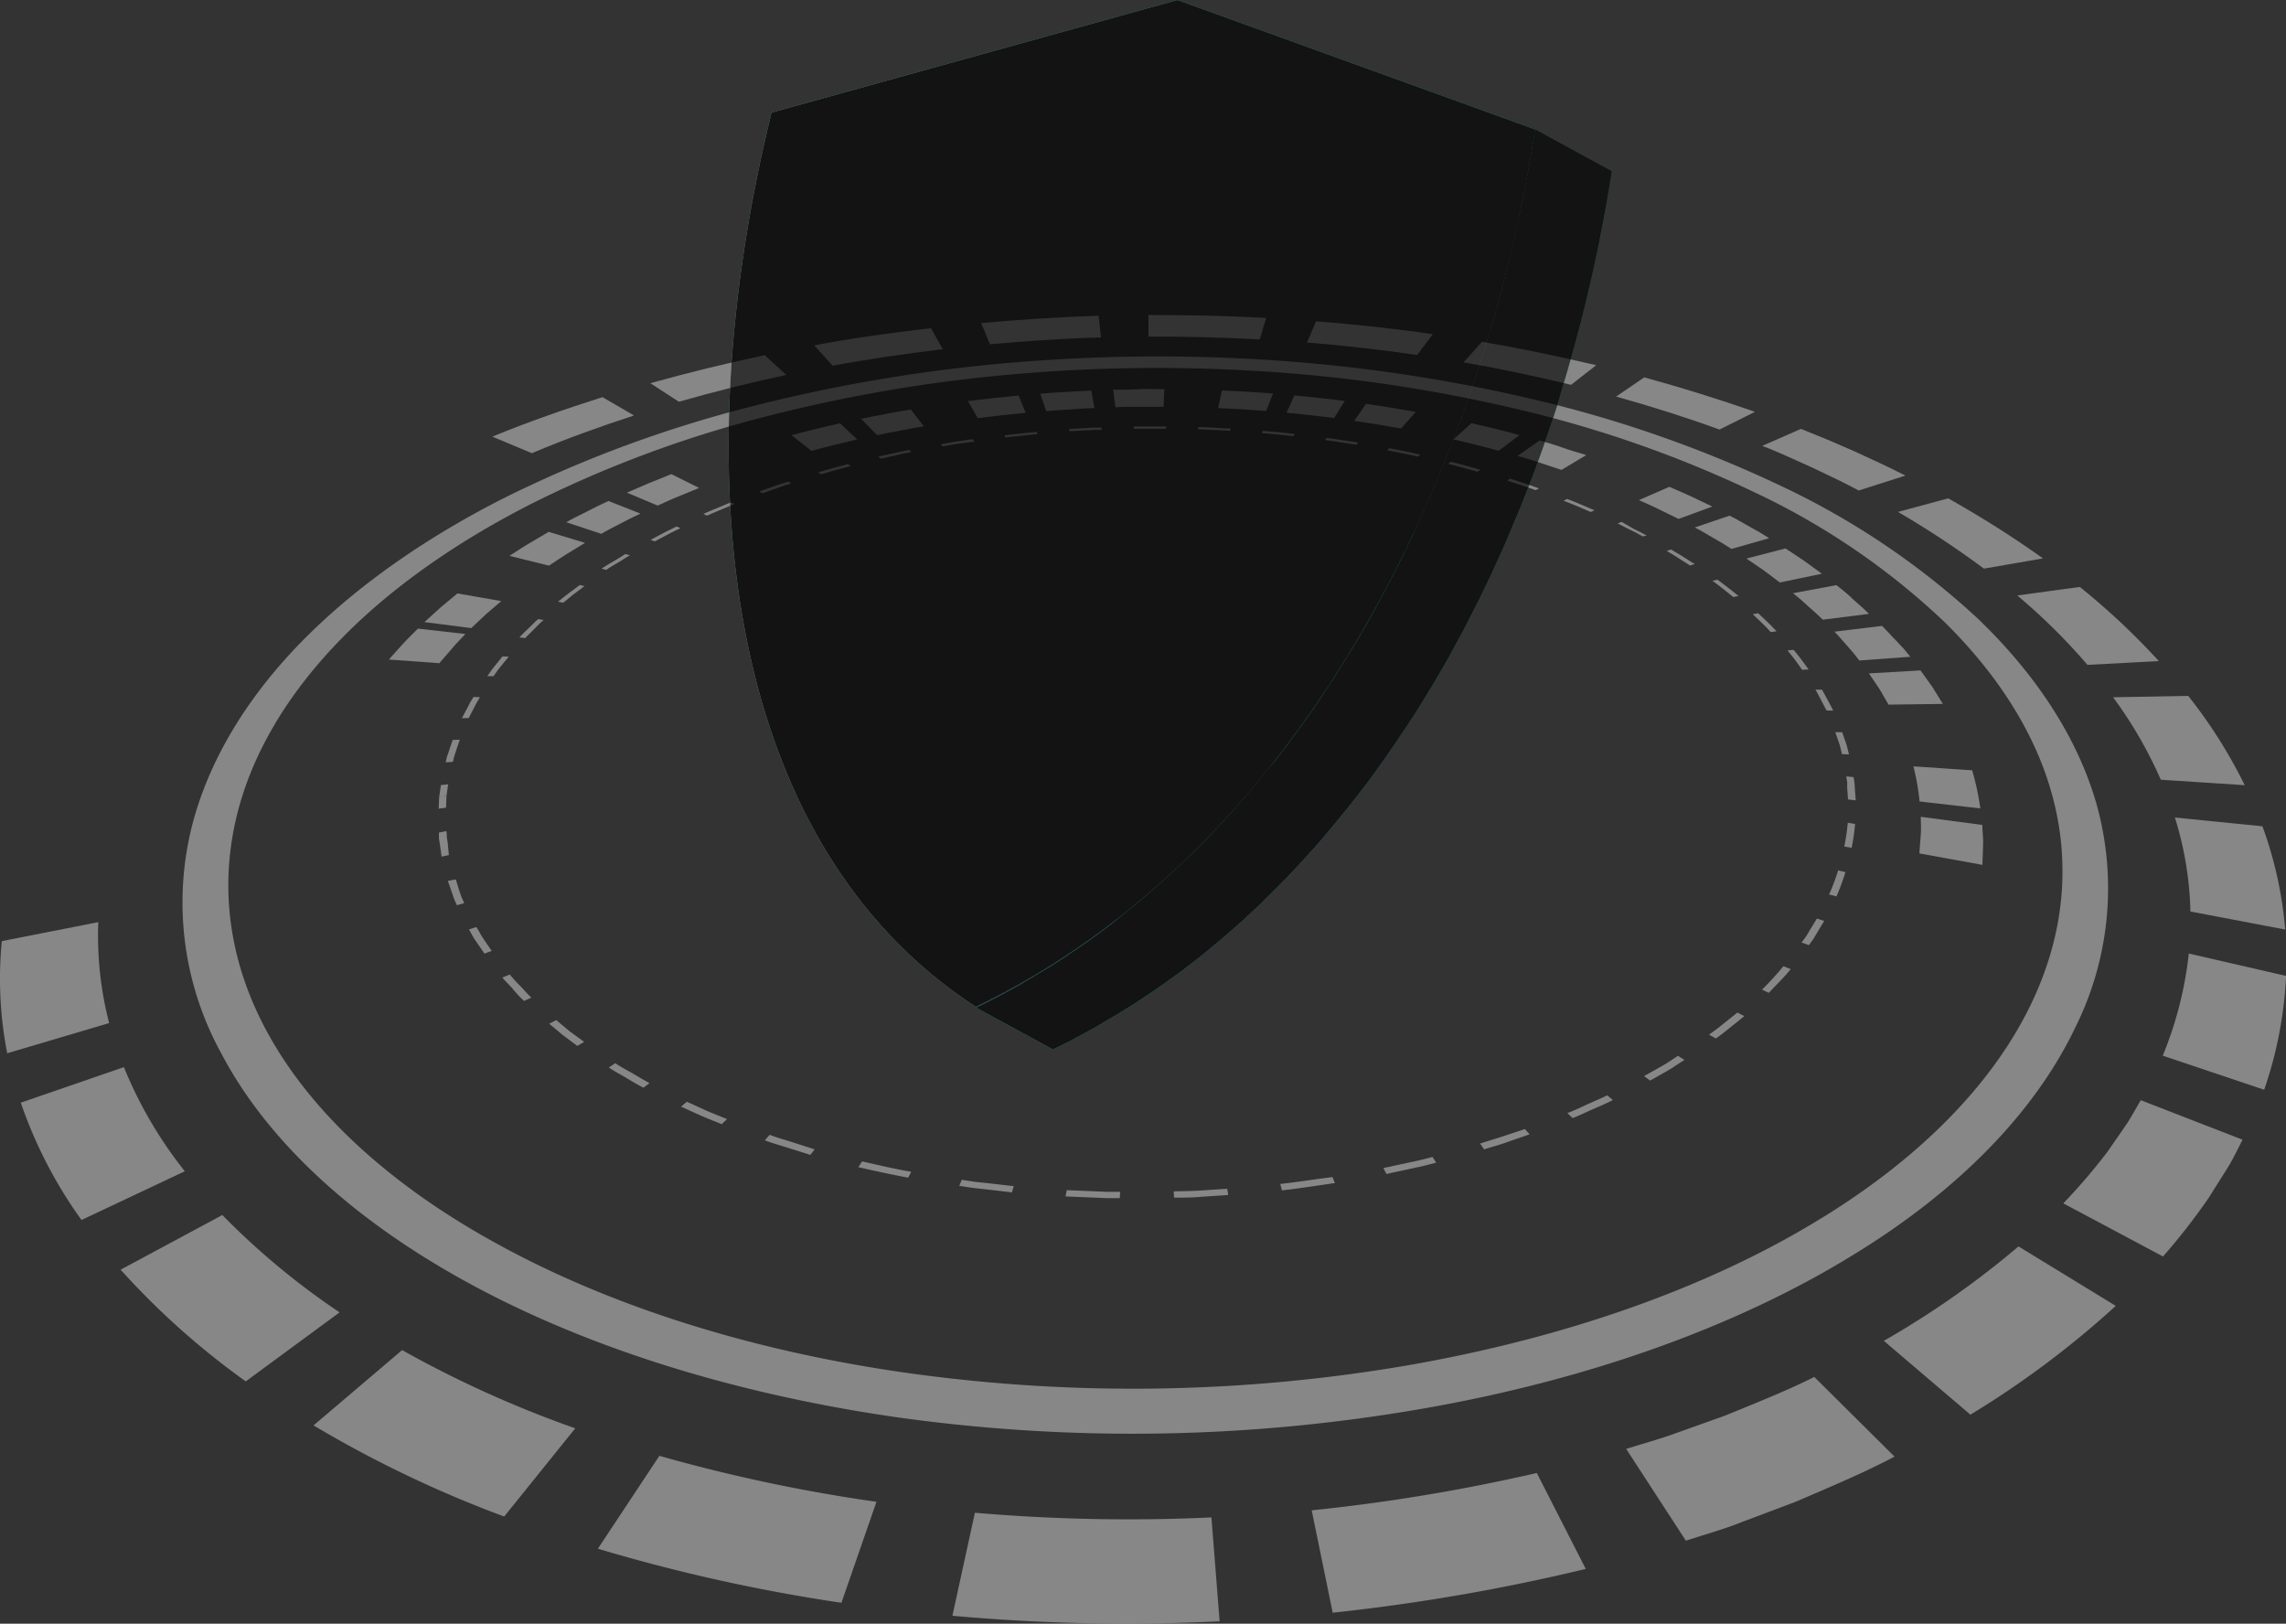 <svg xmlns="http://www.w3.org/2000/svg" xmlns:xlink="http://www.w3.org/1999/xlink" viewBox="0 0 313.3 222.53"><rect x="0" y="0" width="313.3" height="222.53" fill="#333333" stroke="none"/><defs><style>.cls-1{isolation:isolate;}.cls-2{opacity:0.55;}.cls-3{fill:#ccc;}.cls-4{opacity:0.62;}.cls-5{fill:url(#linear-gradient);}.cls-6{fill:url(#linear-gradient-2);}.cls-7{fill:url(#linear-gradient-3);}.cls-8{fill:url(#linear-gradient-4);}.cls-9{fill:url(#linear-gradient-5);}.cls-10{fill:url(#linear-gradient-6);}.cls-11{mix-blend-mode:color;}</style><linearGradient id="linear-gradient" x1="105.38" y1="76.48" x2="215.92" y2="76.48" gradientUnits="userSpaceOnUse"><stop offset="0" stop-color="#a1f9ff"></stop><stop offset="1" stop-color="#0ef"></stop></linearGradient><linearGradient id="linear-gradient-2" x1="203.82" y1="29.35" x2="162.9" y2="153.25" gradientUnits="userSpaceOnUse"><stop offset="0" stop-color="#0079a4"></stop><stop offset="1" stop-color="#0ef"></stop></linearGradient><linearGradient id="linear-gradient-3" x1="185.56" y1="105.9" x2="139.99" y2="32.33" gradientUnits="userSpaceOnUse"><stop offset="0" stop-color="#a1f9ff"></stop><stop offset="1" stop-color="#fff"></stop></linearGradient><linearGradient id="linear-gradient-4" x1="187.99" y1="104.32" x2="165.2" y2="73.85" xlink:href="#linear-gradient-3"></linearGradient><linearGradient id="linear-gradient-5" x1="146.42" y1="55.21" x2="168.89" y2="83.61" xlink:href="#linear-gradient-2"></linearGradient><linearGradient id="linear-gradient-6" x1="123.31" y1="64.05" x2="173.73" y2="64.05" xlink:href="#linear-gradient"></linearGradient></defs><g class="cls-1"><g id="Camada_1" data-name="Camada 1"><g class="cls-2"><path class="cls-3" d="M92.42,64.42c-4.81,1.57-9.54,3.28-14,5.17L73,67.32c4.86-2,9.94-3.77,15.1-5.41Z" transform="translate(-5.53 -7.48)"></path><path class="cls-3" d="M113.28,58.86q-7.5,1.61-14.71,3.68L94.66,60q7.7-2.16,15.68-3.84Z" transform="translate(-5.53 -7.48)"></path><path class="cls-3" d="M134.74,55.34c-5.07.6-10.13,1.33-15.09,2.26l-2.53-2.79c5.26-1,10.63-1.73,16-2.35Z" transform="translate(-5.53 -7.48)"></path><path class="cls-3" d="M156.42,53.72c-5.1.14-10.18.49-15.22.94L140,51.75c5.33-.47,10.7-.82,16.09-1Z" transform="translate(-5.53 -7.48)"></path><path class="cls-3" d="M178.18,54c-5.06-.28-10.16-.41-15.25-.39V50.65c5.38,0,10.77.11,16.13.4Z" transform="translate(-5.53 -7.48)"></path><path class="cls-3" d="M199.75,56.13c-5-.74-10-1.29-15.09-1.71l1.24-2.91c5.36.43,10.72,1,16,1.77Z" transform="translate(-5.53 -7.48)"></path><path class="cls-3" d="M220.85,60.22c-4.83-1.17-9.74-2.22-14.73-3.08l2.51-2.81c5.31.89,10.53,2,15.66,3.2Z" transform="translate(-5.53 -7.48)"></path><path class="cls-3" d="M241.19,66.35c-4.59-1.67-9.33-3.17-14.17-4.52l3.86-2.63c5.16,1.41,10.24,3,15.17,4.72Z" transform="translate(-5.53 -7.48)"></path><path class="cls-3" d="M301.94,152.16a51.46,51.46,0,0,0,3.57-14l13.33,3.07a55.8,55.8,0,0,1-3,15.6Z" transform="translate(-5.53 -7.48)"></path><path class="cls-3" d="M288.31,172.4a81.88,81.88,0,0,0,6-7l2.47-3.56c.81-1.17,1.44-2.4,2.15-3.58l13.95,5.42c-.71,1.34-1.33,2.72-2.15,4l-2.52,4a86.29,86.29,0,0,1-6.24,8Z" transform="translate(-5.53 -7.48)"></path><path class="cls-3" d="M263.71,191.24a122.22,122.22,0,0,0,18.46-12.94l13.33,8.15a128.59,128.59,0,0,1-19.92,14.91Z" transform="translate(-5.53 -7.48)"></path><path class="cls-3" d="M228.4,206.05c2.3-.73,4.67-1.35,6.87-2.18l6.62-2.36c4.21-1.72,8.42-3.38,12.29-5.32l11,10.92c-4.27,2.25-8.92,4.2-13.59,6.2l-7.35,2.77c-2.45,1-5.09,1.7-7.66,2.55Z" transform="translate(-5.53 -7.48)"></path><path class="cls-3" d="M185.3,214.47a251.59,251.59,0,0,0,30.85-5.12l6.71,13.15a270,270,0,0,1-34.68,6Z" transform="translate(-5.53 -7.48)"></path><path class="cls-3" d="M139.14,214.8a245,245,0,0,0,32.42.64l1.12,14.24a264.5,264.5,0,0,1-36.62-.76Z" transform="translate(-5.53 -7.48)"></path><path class="cls-3" d="M95.9,207a224.15,224.15,0,0,0,29.75,6.3l-4.8,13.84a238,238,0,0,1-33.38-7.41Z" transform="translate(-5.53 -7.48)"></path><path class="cls-3" d="M60.64,192.51a150.77,150.77,0,0,0,23.73,10.72l-9.74,12.09A159.08,159.08,0,0,1,48.5,202.83Z" transform="translate(-5.53 -7.48)"></path><path class="cls-3" d="M36,174a102,102,0,0,0,16.07,13.34L39.21,196.8a106.17,106.17,0,0,1-17.15-15.31Z" transform="translate(-5.53 -7.48)"></path><path class="cls-3" d="M22.51,153.73A57.9,57.9,0,0,0,30.86,168L16.7,174.68A61.67,61.67,0,0,1,8.38,158.6Z" transform="translate(-5.53 -7.48)"></path><path class="cls-3" d="M19,133.86a47.79,47.79,0,0,0,1.49,13.83L6.52,151.83a53.11,53.11,0,0,1-.74-15.37Z" transform="translate(-5.53 -7.48)"></path><path class="cls-3" d="M210.93,69.26c-1-.27-2-.56-3.08-.81l-3.11-.76,2.46-2.21,3.31.78c1.11.26,2.17.57,3.27.85Z" transform="translate(-5.53 -7.48)"></path><path class="cls-3" d="M219.53,71.88c-1-.34-2-.65-3-1s-2-.62-3-.92l3-2.11c1.08.31,2.17.61,3.22,1s2.15.66,3.18,1Z" transform="translate(-5.53 -7.48)"></path><path class="cls-3" d="M179.06,63.8c-2.19-.16-4.38-.31-6.58-.39L173,61c2.33.08,4.64.24,7,.41Z" transform="translate(-5.53 -7.48)"></path><path class="cls-3" d="M188.36,64.78c-2.15-.3-4.33-.52-6.51-.74l1.08-2.37c2.31.23,4.62.46,6.9.77Z" transform="translate(-5.53 -7.48)"></path><path class="cls-3" d="M197.54,66.21l-3.2-.56c-1.06-.18-2.15-.33-3.22-.49l1.63-2.33c1.13.18,2.29.32,3.41.52l3.4.58Z" transform="translate(-5.53 -7.48)"></path><path class="cls-3" d="M146.1,64.06l-3.29.33-3.27.4-1.35-2.34,3.46-.41,3.48-.35Z" transform="translate(-5.53 -7.48)"></path><path class="cls-3" d="M155.53,63.41c-1.11,0-2.21.12-3.31.18l-1.65.1-1.65.13-.82-2.38,1.75-.14,1.74-.1c1.17-.06,2.33-.15,3.5-.19Z" transform="translate(-5.53 -7.48)"></path><path class="cls-3" d="M165,63.23c-1.1,0-2.2,0-3.31,0s-2.2,0-3.3.06l-.28-2.4c1.16,0,2.33,0,3.5-.07s2.33,0,3.49,0Z" transform="translate(-5.53 -7.48)"></path><path class="cls-3" d="M123,67.7l-3.14.76c-1.06.25-2.07.54-3.11.81L114,67.12c1.11-.28,2.19-.58,3.32-.85l3.33-.78Z" transform="translate(-5.53 -7.48)"></path><path class="cls-3" d="M132.14,65.9l-1.62.28-1.59.31c-1.07.2-2.15.39-3.19.63l-2.19-2.24c1.11-.25,2.26-.45,3.39-.67l1.7-.32,1.71-.28Z" transform="translate(-5.53 -7.48)"></path><path class="cls-3" d="M85.71,81.88,83.2,83.41c-.85.52-1.62,1.06-2.44,1.59l-5.41-1.34c.89-.56,1.73-1.14,2.65-1.68l2.73-1.61Z" transform="translate(-5.53 -7.48)"></path><polygon class="cls-3" points="68.7 82.38 66.58 84.2 64.59 86.08 58.17 85.26 60.37 83.26 62.69 81.33 68.7 82.38"></polygon><path class="cls-3" d="M69.32,94.37c-.61.65-1.27,1.3-1.85,2l-1.73,2-6.92-.5,1.93-2.15c.65-.71,1.38-1.4,2.06-2.09Z" transform="translate(-5.53 -7.48)"></path><path class="cls-3" d="M93.31,77.87l-1.38.66-1.34.69c-.88.47-1.82.92-2.65,1.42l-4.81-1.59c.91-.52,1.91-1,2.87-1.48l1.43-.73,1.49-.7Z" transform="translate(-5.53 -7.48)"></path><path class="cls-3" d="M101.35,74.35l-2.87,1.18c-1,.4-1.87.82-2.82,1.24L91.45,75c1-.43,2-.88,3-1.3l3.09-1.24Z" transform="translate(-5.53 -7.48)"></path><path class="cls-3" d="M260.27,74.7c-2.08-1.12-4.31-2.16-6.5-3.2L250.43,70c-1.1-.49-2.26-1-3.39-1.41l5.31-2.33c1.21.49,2.46,1,3.65,1.48l3.61,1.56c2.37,1.09,4.79,2.19,7.06,3.36Z" transform="translate(-5.53 -7.48)"></path><path class="cls-3" d="M277.43,85.41a125,125,0,0,0-11.78-7.77l6.88-1.86a142.83,142.83,0,0,1,13,8.23Z" transform="translate(-5.53 -7.48)"></path><path class="cls-3" d="M291.62,98.6A82.46,82.46,0,0,0,282,89.09l8.57-1.17A96.58,96.58,0,0,1,301.4,98.08Z" transform="translate(-5.53 -7.48)"></path><path class="cls-3" d="M301.67,114.34a58.24,58.24,0,0,0-6.54-11.3l10.3-.19a67.64,67.64,0,0,1,7.74,12.24Z" transform="translate(-5.53 -7.48)"></path><path class="cls-3" d="M305.73,132.4a46.43,46.43,0,0,0-2.13-12.88l12,1.2a54,54,0,0,1,3.12,14.15Z" transform="translate(-5.53 -7.48)"></path><path class="cls-3" d="M276.5,92.17a106.4,106.4,0,0,0-27.3-18.29,168.72,168.72,0,0,0-33.06-11.56,218.45,218.45,0,0,0-35.69-5.43A236.45,236.45,0,0,0,144,57.2a218.27,218.27,0,0,0-35.8,6.07A169.39,169.39,0,0,0,75,75.54c-10.65,5.35-20,11.81-27.32,19.06-7.93,7.86-13.43,16.73-15.82,26a42.91,42.91,0,0,0,4,31.25c5.93,11.29,16.85,21.85,32.2,30.53,16.38,9.28,37.18,16,60.42,19.34a232.09,232.09,0,0,0,72.29-1.23c22.83-4,43.13-11.38,58.86-21.1,14.7-9,24.93-19.8,30.31-31.07a42.76,42.76,0,0,0,2.86-30.86C290.15,108.37,284.43,99.75,276.5,92.17Zm10.41,24.76c2.48,9.49,1.42,19.5-3.54,29.2-5.39,10.57-15.31,20.61-29.36,29-15,9-34.14,15.75-55.62,19.48a222.76,222.76,0,0,1-67.81,1.13c-21.82-3-41.45-9.26-57-17.84C58.9,169.85,48.34,160,42.44,149.45c-5.44-9.7-6.82-19.84-4.61-29.52,2-8.87,7.07-17.35,14.47-24.9,6.82-7,15.72-13.22,25.87-18.41A159.45,159.45,0,0,1,110,64.69a208.14,208.14,0,0,1,34.57-5.93,225,225,0,0,1,35.31-.3,207,207,0,0,1,34.47,5.3A159.58,159.58,0,0,1,246.1,75,99.06,99.06,0,0,1,272,92.7C279.42,100,284.67,108.24,286.91,116.93Z" transform="translate(-5.53 -7.48)"></path><path class="cls-3" d="M235.58,78.6l-2.69-1.32c-.87-.44-1.84-.84-2.74-1.26l4.16-1.82c1,.44,2,.85,3,1.32l2.89,1.38Z" transform="translate(-5.53 -7.48)"></path><path class="cls-3" d="M242.82,82.71l-1.21-.77-1.26-.73c-.86-.48-1.65-1-2.55-1.44l4.76-1.62c1,.48,1.83,1,2.75,1.51l1.38.77,1.31.81Z" transform="translate(-5.53 -7.48)"></path><polygon class="cls-3" points="243.93 79.83 241.7 78.15 239.35 76.55 244.7 75.16 247.26 76.86 249.69 78.63 243.93 79.83"></polygon><path class="cls-3" d="M255.34,92.41c-.6-.63-1.33-1.23-2-1.84-.34-.3-.65-.61-1-.91l-1.07-.88,5.94-1.11,1.17.94c.39.31.74.63,1.11,1,.71.65,1.51,1.3,2.18,2Z" transform="translate(-5.53 -7.48)"></path><path class="cls-3" d="M260.35,98l-.78-1c-.27-.33-.58-.66-.87-1-.6-.65-1.11-1.31-1.76-1.95l6.52-.79c.71.68,1.29,1.38,2,2.08.31.36.66.71,1,1.07l.88,1.08Z" transform="translate(-5.53 -7.48)"></path><polygon class="cls-3" points="258.83 96.57 257.57 94.4 256.14 92.29 263.21 91.88 264.83 94.14 266.27 96.47 258.83 96.57"></polygon><path class="cls-3" d="M268.61,117.32a32.94,32.94,0,0,0-.84-4.81l8.05.54a36.52,36.52,0,0,1,1.12,5.22Z" transform="translate(-5.53 -7.48)"></path><path class="cls-3" d="M268.58,124.44l.19-2.52c.09-.83,0-1.68,0-2.5l8.44,1.12c0,.9.16,1.82.11,2.72l-.1,2.75Z" transform="translate(-5.53 -7.48)"></path><polygon class="cls-3" points="61.42 107.49 61.19 109.09 60.19 109.21 60.43 107.59 61.42 107.49"></polygon><path class="cls-3" d="M65.69,121.58c0,.27,0,.55,0,.82l.13.82.23,1.66,1-.21L66.89,123l-.13-.8c0-.28,0-.55-.05-.82Zm1.22,6.63.58,1.66.28.84.38.83,1-.29-.37-.82-.29-.83L68,128Zm2.89,6.65c.33.55.59,1.13,1,1.67l1.12,1.64,1-.37-1.11-1.62c-.37-.54-.63-1.1-1-1.65Zm4.58,6.59c.45.55,1,1.06,1.46,1.6s.94,1.1,1.52,1.61l1-.46c-.58-.5-1-1.06-1.52-1.58s-1-1.05-1.44-1.58Zm6.42,6.33,1.85,1.55,2,1.49.94-.55-2-1.46-1.83-1.53Zm8.17,6c.71.5,1.56.92,2.33,1.39s1.57.94,2.41,1.38l.84-.63c-.82-.43-1.58-.91-2.37-1.36s-1.61-.87-2.32-1.37Zm9.91,5.36,2.71,1.24c.93.41,1.9.77,2.85,1.17l.73-.7c-.94-.39-1.9-.75-2.81-1.15l-2.69-1.23Zm11.47,4.62c1,.38,2.05.68,3.09,1l3.15,1,.59-.76-3.11-1c-1-.32-2.08-.61-3.06-1Zm12.82,3.68c2.25.51,4.49,1,6.82,1.44l.43-.81c-2.31-.39-4.52-.92-6.74-1.42ZM137,170l1.78.27,1.81.2,3.63.42.24-.85-3.58-.41-1.78-.19-1.76-.27Zm14.56,1.45,3.71.15,1.85.08H159l.05-.86h-1.83l-1.83-.08-3.66-.15Zm14.87.17c1.24,0,2.49,0,3.72-.12l3.71-.25-.14-.85-3.66.24c-1.22.08-2.45.08-3.67.12Zm14.79-1c2.44-.27,4.84-.66,7.26-1l-.33-.82c-2.39.29-4.76.68-7.16.94Zm14.32-2.25,3.44-.74c.57-.13,1.15-.24,1.71-.38l1.67-.43-.5-.78-1.65.42c-.55.14-1.13.25-1.69.37l-3.4.73ZM208.93,165c1-.33,2.14-.61,3.17-1l3.06-1.06-.65-.73-3,1c-1,.35-2.09.63-3.13,1Zm12.13-4.29c1-.37,1.86-.82,2.79-1.22s1.86-.8,2.73-1.25l-.78-.65c-.86.44-1.8.81-2.7,1.23s-1.8.84-2.76,1.21Zm10.63-5.14,2.42-1.37c.8-.47,1.52-1,2.28-1.45l-.88-.57c-.76.47-1.47,1-2.26,1.43l-2.4,1.35Zm9-5.77c.71-.48,1.34-1,2-1.53l1.9-1.53-.95-.49-1.89,1.51a23.09,23.09,0,0,1-2,1.51Zm7.26-6.25c1-1.08,2.1-2.13,3-3.25l-1-.4a43.4,43.4,0,0,1-2.93,3.21Zm5.49-6.54.6-.82.5-.84,1-1.66-1-.32-1,1.64-.5.83-.6.81Zm3.78-6.67a31.34,31.34,0,0,0,1.23-3.34l-1-.23a28.81,28.81,0,0,1-1.24,3.3Zm2.08-6.66a28.46,28.46,0,0,0,.47-3.28l-1-.16a28,28,0,0,1-.48,3.25Zm.56-6.51-.12-1.61-.05-.79-.13-.79-1-.09.13.79,0,.78.11,1.58Zm-.92-6.3c-.15-.51-.23-1-.41-1.53l-.53-1.51-.94,0,.52,1.49c.18.5.26,1,.4,1.51Zm-2.17-6c-.49-1-1-1.92-1.54-2.87l-.88,0c.52.94,1,1.89,1.51,2.85Zm-3.37-5.65c-.67-.9-1.28-1.8-2.07-2.68l-.82.08a33,33,0,0,1,2,2.66ZM249,94c-.75-.85-1.65-1.66-2.5-2.47l-.76.12c.84.81,1.73,1.61,2.47,2.46Zm-5.2-4.84c-.94-.76-1.91-1.51-2.89-2.24l-.68.16c1,.73,1.92,1.47,2.85,2.23Zm-6-4.37-1.58-1c-.52-.34-1.11-.65-1.65-1l-.62.19c.54.33,1.12.64,1.63,1l1.57,1Zm-6.6-3.92-.85-.46-.89-.44L227.77,79l-.54.22,1.74.88.88.44.84.46Zm-7.14-3.46c-1.26-.52-2.45-1.07-3.76-1.55l-.47.25c1.29.48,2.47,1,3.72,1.54Zm-7.62-3c-1.27-.48-2.63-.89-3.94-1.33l-.4.26c1.29.44,2.65.85,3.9,1.32Zm-8-2.55-2.06-.56-1-.28-1.05-.26-.33.28,1,.26,1,.27,2,.56Zm-8.29-2.08c-1.39-.33-2.82-.6-4.23-.88l-.26.29c1.4.28,2.82.55,4.19.87Zm-8.5-1.65-2.16-.33c-.72-.11-1.43-.22-2.17-.31l-.19.3c.73.08,1.44.2,2.15.31l2.14.33Zm-8.68-1.17c-.73-.08-1.45-.17-2.18-.24l-2.2-.19-.12.3,2.18.19c.72.07,1.44.16,2.16.24Zm-8.78-.75c-.73,0-1.47-.07-2.2-.11s-1.47-.07-2.21-.09l-.06.31c.74,0,1.46.06,2.2.09s1.46.06,2.19.11Zm-8.84-.28h-2.22c-.74,0-1.48,0-2.21,0v.31c.74,0,1.47,0,2.2,0h2.2Zm-8.87.15-1.11,0-1.11.07-2.22.13.08.3,2.21-.13c.36,0,.73,0,1.1-.06l1.1,0Zm-8.88.59c-1.46.16-2.95.29-4.41.47l.15.29c1.45-.17,2.93-.3,4.38-.46Zm-8.79,1-2.18.32c-.73.11-1.43.25-2.15.37l.22.29c.71-.12,1.42-.26,2.14-.36L139.1,68Zm-8.63,1.48-1.07.21-1.06.23-2.12.46.3.29,2.1-.46,1-.24,1.06-.2Zm-8.43,1.93-2.07.56-1,.27-1,.31.37.27,1-.31,1-.27,2.05-.56Zm-8.17,2.39c-1.36.43-2.66.9-4,1.37l.44.25c1.31-.47,2.59-.94,3.94-1.36Zm-7.87,2.85-1.89.79c-.64.27-1.29.52-1.89.81l.51.23c.59-.28,1.24-.54,1.87-.81l1.87-.78Zm-7.46,3.32c-.59.3-1.22.59-1.81.9l-1.75.93.58.21,1.74-.93c.58-.31,1.2-.6,1.79-.89Zm-7,3.77c-.57.34-1.09.69-1.64,1s-1.14.68-1.64,1l.66.17c.49-.36,1.08-.69,1.61-1s1.07-.69,1.63-1ZM85,87.65l-1.52,1.13L82,89.94l.72.14,1.42-1.15,1.5-1.12Zm-5.72,4.68c-.49.41-.85.83-1.29,1.24s-.88.84-1.27,1.27l.79.09c.39-.42.84-.83,1.25-1.25s.8-.83,1.28-1.23Zm-4.88,5.11-1.09,1.35c-.38.45-.66.91-1,1.36l.86,0c.33-.45.61-.91,1-1.35l1.08-1.33ZM70.43,103l-.45.71-.37.73-.77,1.46h.92l.75-1.44.37-.72.43-.71Zm-2.87,5.89-.5,1.52-.27.77c-.07.26-.12.52-.18.78l1-.07c.06-.25.1-.51.18-.76l.25-.77.5-1.51Z" transform="translate(-5.53 -7.48)"></path><polygon class="cls-3" points="61.19 109.09 61.13 110.69 60.12 110.83 60.19 109.21 61.19 109.09"></polygon></g><g class="cls-4"><g class="cls-1"><path class="cls-5" d="M166.91,7.48,111.27,22.91c-11.93,48.34-7.21,99.69,28,122.56,44-21.12,69.2-71.81,76.66-120.25Z" transform="translate(-5.53 -7.48)"></path><path class="cls-6" d="M220.28,58.52c.11-.38.22-.76.32-1.14.3-1,.58-2,.86-3,.12-.47.25-.93.37-1.4s.21-.78.31-1.16.19-.76.28-1.13c.25-1,.5-2,.73-3,.16-.65.32-1.31.47-2,.23-1,.45-2,.66-3.05.14-.63.27-1.26.4-1.89.22-1.1.43-2.21.64-3.32.1-.53.21-1.06.3-1.6.29-1.63.57-3.27.82-4.9l-10.52-5.73c-.26,1.63-.53,3.27-.82,4.9l-.3,1.6c-.21,1.11-.42,2.22-.64,3.32-.13.63-.27,1.26-.4,1.89-.22,1-.44,2-.67,3-.15.66-.3,1.32-.46,2-.24,1-.48,2-.73,3-.2.76-.39,1.53-.59,2.29l-.38,1.4c-.27,1-.56,2-.85,3-.11.37-.21.75-.32,1.13-.41,1.37-.82,2.73-1.26,4.09-.07.24-.15.47-.23.71q-.51,1.59-1.05,3.18-.78,2.28-1.6,4.53l-.2.54c-.62,1.67-1.27,3.34-1.93,5l-.79,1.92c-.35.84-.7,1.68-1.06,2.52-.29.66-.58,1.32-.88,2-.36.82-.73,1.63-1.1,2.44S199,81.21,198.58,82s-.56,1.19-.85,1.78c-.39.79-.8,1.57-1.2,2.36-.29.56-.57,1.13-.87,1.69-.58,1.11-1.18,2.21-1.78,3.31l-.28.5c-.7,1.27-1.43,2.52-2.17,3.77-.18.3-.37.6-.55.91-.55.91-1.11,1.82-1.68,2.72l-.75,1.18c-.57.89-1.15,1.77-1.73,2.64-.2.29-.38.58-.58.86-.76,1.11-1.53,2.22-2.31,3.3q-1.7,2.34-3.46,4.6l-1,1.18q-1.36,1.71-2.78,3.36c-.42.49-.83,1-1.26,1.47-.23.27-.47.53-.71.8-.81.91-1.63,1.8-2.47,2.69l-.31.33c-.92,1-1.87,1.93-2.82,2.87l-.76.73c-.77.75-1.56,1.49-2.35,2.22l-.72.66c-1,.9-2,1.78-3,2.64l-.77.63c-.81.67-1.62,1.33-2.45,2L158,134c-.72.55-1.45,1.09-2.18,1.63l-1.38,1c-.75.53-1.5,1-2.25,1.54l-1.31.87-1.58,1c-.85.53-1.7,1-2.57,1.56-.56.33-1.14.65-1.71,1-.83.46-1.67.92-2.51,1.36-1.06.56-2.12,1.11-3.2,1.62l10.53,5.73c.82-.39,1.64-.8,2.45-1.21l.74-.41c.85-.44,1.68-.9,2.52-1.37l1.71-1c.86-.51,1.72-1,2.57-1.56.4-.25.81-.48,1.2-.74l.37-.24,1.31-.87c.75-.51,1.51-1,2.25-1.54l1.38-1c.41-.3.83-.58,1.24-.89s.63-.48.94-.73l1.07-.82c.82-.65,1.63-1.3,2.44-2l.77-.63.24-.21c.94-.79,1.86-1.61,2.78-2.43l.71-.66c.46-.42.92-.83,1.37-1.26l1-1,.75-.74q1.38-1.35,2.73-2.76l.1-.1.31-.33c.83-.89,1.65-1.78,2.46-2.69l.72-.8c.2-.24.41-.47.62-.71s.42-.51.63-.76q1.41-1.65,2.78-3.36c.2-.25.42-.49.62-.75l.33-.43c1.18-1.51,2.34-3,3.46-4.6l.12-.15q1.11-1.56,2.19-3.15c.2-.28.39-.57.58-.86.36-.53.72-1.06,1.07-1.6l.66-1c.26-.39.51-.78.76-1.18.56-.9,1.12-1.81,1.67-2.73.19-.3.37-.6.55-.9l.18-.3c.68-1.15,1.34-2.31,2-3.47l.27-.51c.53-1,1.06-1.92,1.58-2.89.07-.14.13-.27.21-.41l.87-1.7c.4-.78.8-1.56,1.19-2.35.29-.59.57-1.19.86-1.78s.52-1.06.77-1.6l.3-.67c.38-.81.74-1.63,1.11-2.44s.59-1.32.87-2c.36-.84.71-1.68,1.06-2.52.21-.51.43-1,.64-1.52l.15-.4c.67-1.65,1.32-3.32,1.94-5,.06-.18.12-.36.19-.54q.83-2.27,1.6-4.53c.06-.18.13-.35.18-.52.3-.89.59-1.78.88-2.66.07-.24.15-.48.23-.71C219.46,61.25,219.88,59.88,220.28,58.52Z" transform="translate(-5.53 -7.48)"></path><path class="cls-7" d="M165.27,15.66l-48.7,13.51c-4.85,22.23-5.61,43.35-2.22,61.41,3.87,20.57,12.84,36.05,26.68,46.07,17.72-9.32,32.79-24.27,44.83-44.49,10.58-17.75,18.24-38.72,22.3-61Z" transform="translate(-5.53 -7.48)"></path><path class="cls-8" d="M181.75,22.64C171.52,44.22,159.9,65.26,145,84a235.68,235.68,0,0,1-23.94,25.68,62.21,62.21,0,0,0,20.06,25.89c17.34-9.26,32.11-24,43.94-43.86,10.34-17.37,18-38.05,22-59.87Z" transform="translate(-5.53 -7.48)"></path><polygon class="cls-9" points="169.6 43.84 175.03 52.37 139.18 85.88 137.87 85.07 132.1 54 133.4 54.8 142.54 69.13 168.29 43.04 169.6 43.84"></polygon><polygon class="cls-10" points="168.29 43.04 173.72 51.57 137.87 85.07 123.31 62.21 132.1 54 141.23 68.33 168.29 43.04"></polygon></g><g class="cls-11"><g class="cls-1"><path d="M166.91,7.48,111.27,22.91c-11.93,48.34-7.21,99.69,28,122.56,44-21.12,69.2-71.81,76.66-120.25Z" transform="translate(-5.53 -7.48)"></path><path d="M220.28,58.52c.11-.38.22-.76.32-1.14.3-1,.58-2,.86-3,.12-.47.25-.93.37-1.4s.21-.78.31-1.16.19-.76.28-1.13c.25-1,.5-2,.73-3,.16-.65.32-1.31.47-2,.23-1,.45-2,.66-3.05.14-.63.27-1.26.4-1.89.22-1.1.43-2.21.64-3.32.1-.53.21-1.06.3-1.6.29-1.63.57-3.27.82-4.9l-10.52-5.73c-.26,1.63-.53,3.27-.82,4.9l-.3,1.6c-.21,1.11-.42,2.22-.64,3.32-.13.63-.27,1.26-.4,1.89-.22,1-.44,2-.67,3-.15.66-.3,1.32-.46,2-.24,1-.48,2-.73,3-.2.76-.39,1.53-.59,2.29l-.38,1.4c-.27,1-.56,2-.85,3-.11.37-.21.75-.32,1.13-.41,1.37-.82,2.73-1.26,4.09-.07.24-.15.47-.23.71q-.51,1.59-1.05,3.18-.78,2.28-1.6,4.53l-.2.54c-.62,1.67-1.27,3.34-1.93,5l-.79,1.92c-.35.84-.7,1.68-1.06,2.52-.29.66-.58,1.32-.88,2-.36.82-.73,1.63-1.1,2.44S199,81.21,198.58,82s-.56,1.19-.85,1.78c-.39.79-.8,1.57-1.2,2.36-.29.56-.57,1.13-.87,1.69-.58,1.11-1.18,2.21-1.78,3.31l-.28.5c-.7,1.27-1.43,2.52-2.17,3.77-.18.3-.37.6-.55.91-.55.91-1.11,1.82-1.68,2.72l-.75,1.18c-.57.89-1.15,1.77-1.73,2.64-.2.29-.38.58-.58.86-.76,1.11-1.53,2.22-2.31,3.3q-1.7,2.34-3.46,4.6l-1,1.18q-1.36,1.71-2.78,3.36c-.42.49-.83,1-1.26,1.47-.23.27-.47.53-.71.8-.81.91-1.63,1.8-2.47,2.69l-.31.33c-.92,1-1.87,1.93-2.82,2.87l-.76.73c-.77.75-1.56,1.49-2.35,2.22l-.72.66c-1,.9-2,1.78-3,2.64l-.77.63c-.81.67-1.62,1.33-2.45,2L158,134c-.72.55-1.45,1.09-2.18,1.63l-1.38,1c-.75.53-1.5,1-2.25,1.54l-1.31.87-1.58,1c-.85.53-1.7,1-2.57,1.56-.56.33-1.14.65-1.71,1-.83.46-1.67.92-2.51,1.36-1.06.56-2.12,1.11-3.2,1.62l10.53,5.73c.82-.39,1.64-.8,2.45-1.21l.74-.41c.85-.44,1.68-.9,2.52-1.37l1.71-1c.86-.51,1.72-1,2.57-1.56.4-.25.81-.48,1.2-.74l.37-.24,1.31-.87c.75-.51,1.51-1,2.25-1.54l1.38-1c.41-.3.83-.58,1.24-.89s.63-.48.94-.73l1.07-.82c.82-.65,1.63-1.3,2.44-2l.77-.63.24-.21c.94-.79,1.86-1.61,2.78-2.43l.71-.66c.46-.42.92-.83,1.37-1.26l1-1,.75-.74q1.38-1.35,2.73-2.76l.1-.1.31-.33c.83-.89,1.65-1.78,2.46-2.69l.72-.8c.2-.24.41-.47.62-.71s.42-.51.63-.76q1.41-1.65,2.78-3.36c.2-.25.42-.49.62-.75l.33-.43c1.18-1.51,2.34-3,3.46-4.6l.12-.15q1.11-1.56,2.19-3.15c.2-.28.39-.57.58-.86.36-.53.72-1.06,1.07-1.6l.66-1c.26-.39.51-.78.76-1.18.56-.9,1.12-1.81,1.67-2.73.19-.3.37-.6.55-.9l.18-.3c.68-1.15,1.34-2.31,2-3.47l.27-.51c.53-1,1.06-1.92,1.58-2.89.07-.14.13-.27.21-.41l.87-1.7c.4-.78.8-1.56,1.19-2.35.29-.59.57-1.19.86-1.78s.52-1.06.77-1.6l.3-.67c.38-.81.74-1.63,1.11-2.44s.59-1.32.87-2c.36-.84.71-1.68,1.06-2.52.21-.51.43-1,.64-1.52l.15-.4c.67-1.65,1.32-3.32,1.94-5,.06-.18.12-.36.19-.54q.83-2.27,1.6-4.53c.06-.18.13-.35.18-.52.3-.89.59-1.78.88-2.66.07-.24.15-.48.23-.71C219.46,61.25,219.88,59.88,220.28,58.52Z" transform="translate(-5.53 -7.48)"></path><path d="M165.27,15.66l-48.7,13.51c-4.85,22.23-5.61,43.35-2.22,61.41,3.87,20.57,12.84,36.05,26.68,46.07,17.72-9.32,32.79-24.27,44.83-44.49,10.58-17.75,18.24-38.72,22.3-61Z" transform="translate(-5.53 -7.48)"></path><path d="M181.75,22.64C171.52,44.22,159.9,65.26,145,84a235.68,235.68,0,0,1-23.94,25.68,62.21,62.21,0,0,0,20.06,25.89c17.34-9.26,32.11-24,43.94-43.86,10.34-17.37,18-38.05,22-59.87Z" transform="translate(-5.53 -7.48)"></path><polygon points="169.6 43.84 175.03 52.37 139.18 85.88 137.87 85.07 132.1 54 133.4 54.8 142.54 69.13 168.29 43.04 169.6 43.84"></polygon><polygon points="168.29 43.04 173.72 51.57 137.87 85.07 123.31 62.21 132.1 54 141.23 68.33 168.29 43.04"></polygon></g></g></g></g></g></svg>